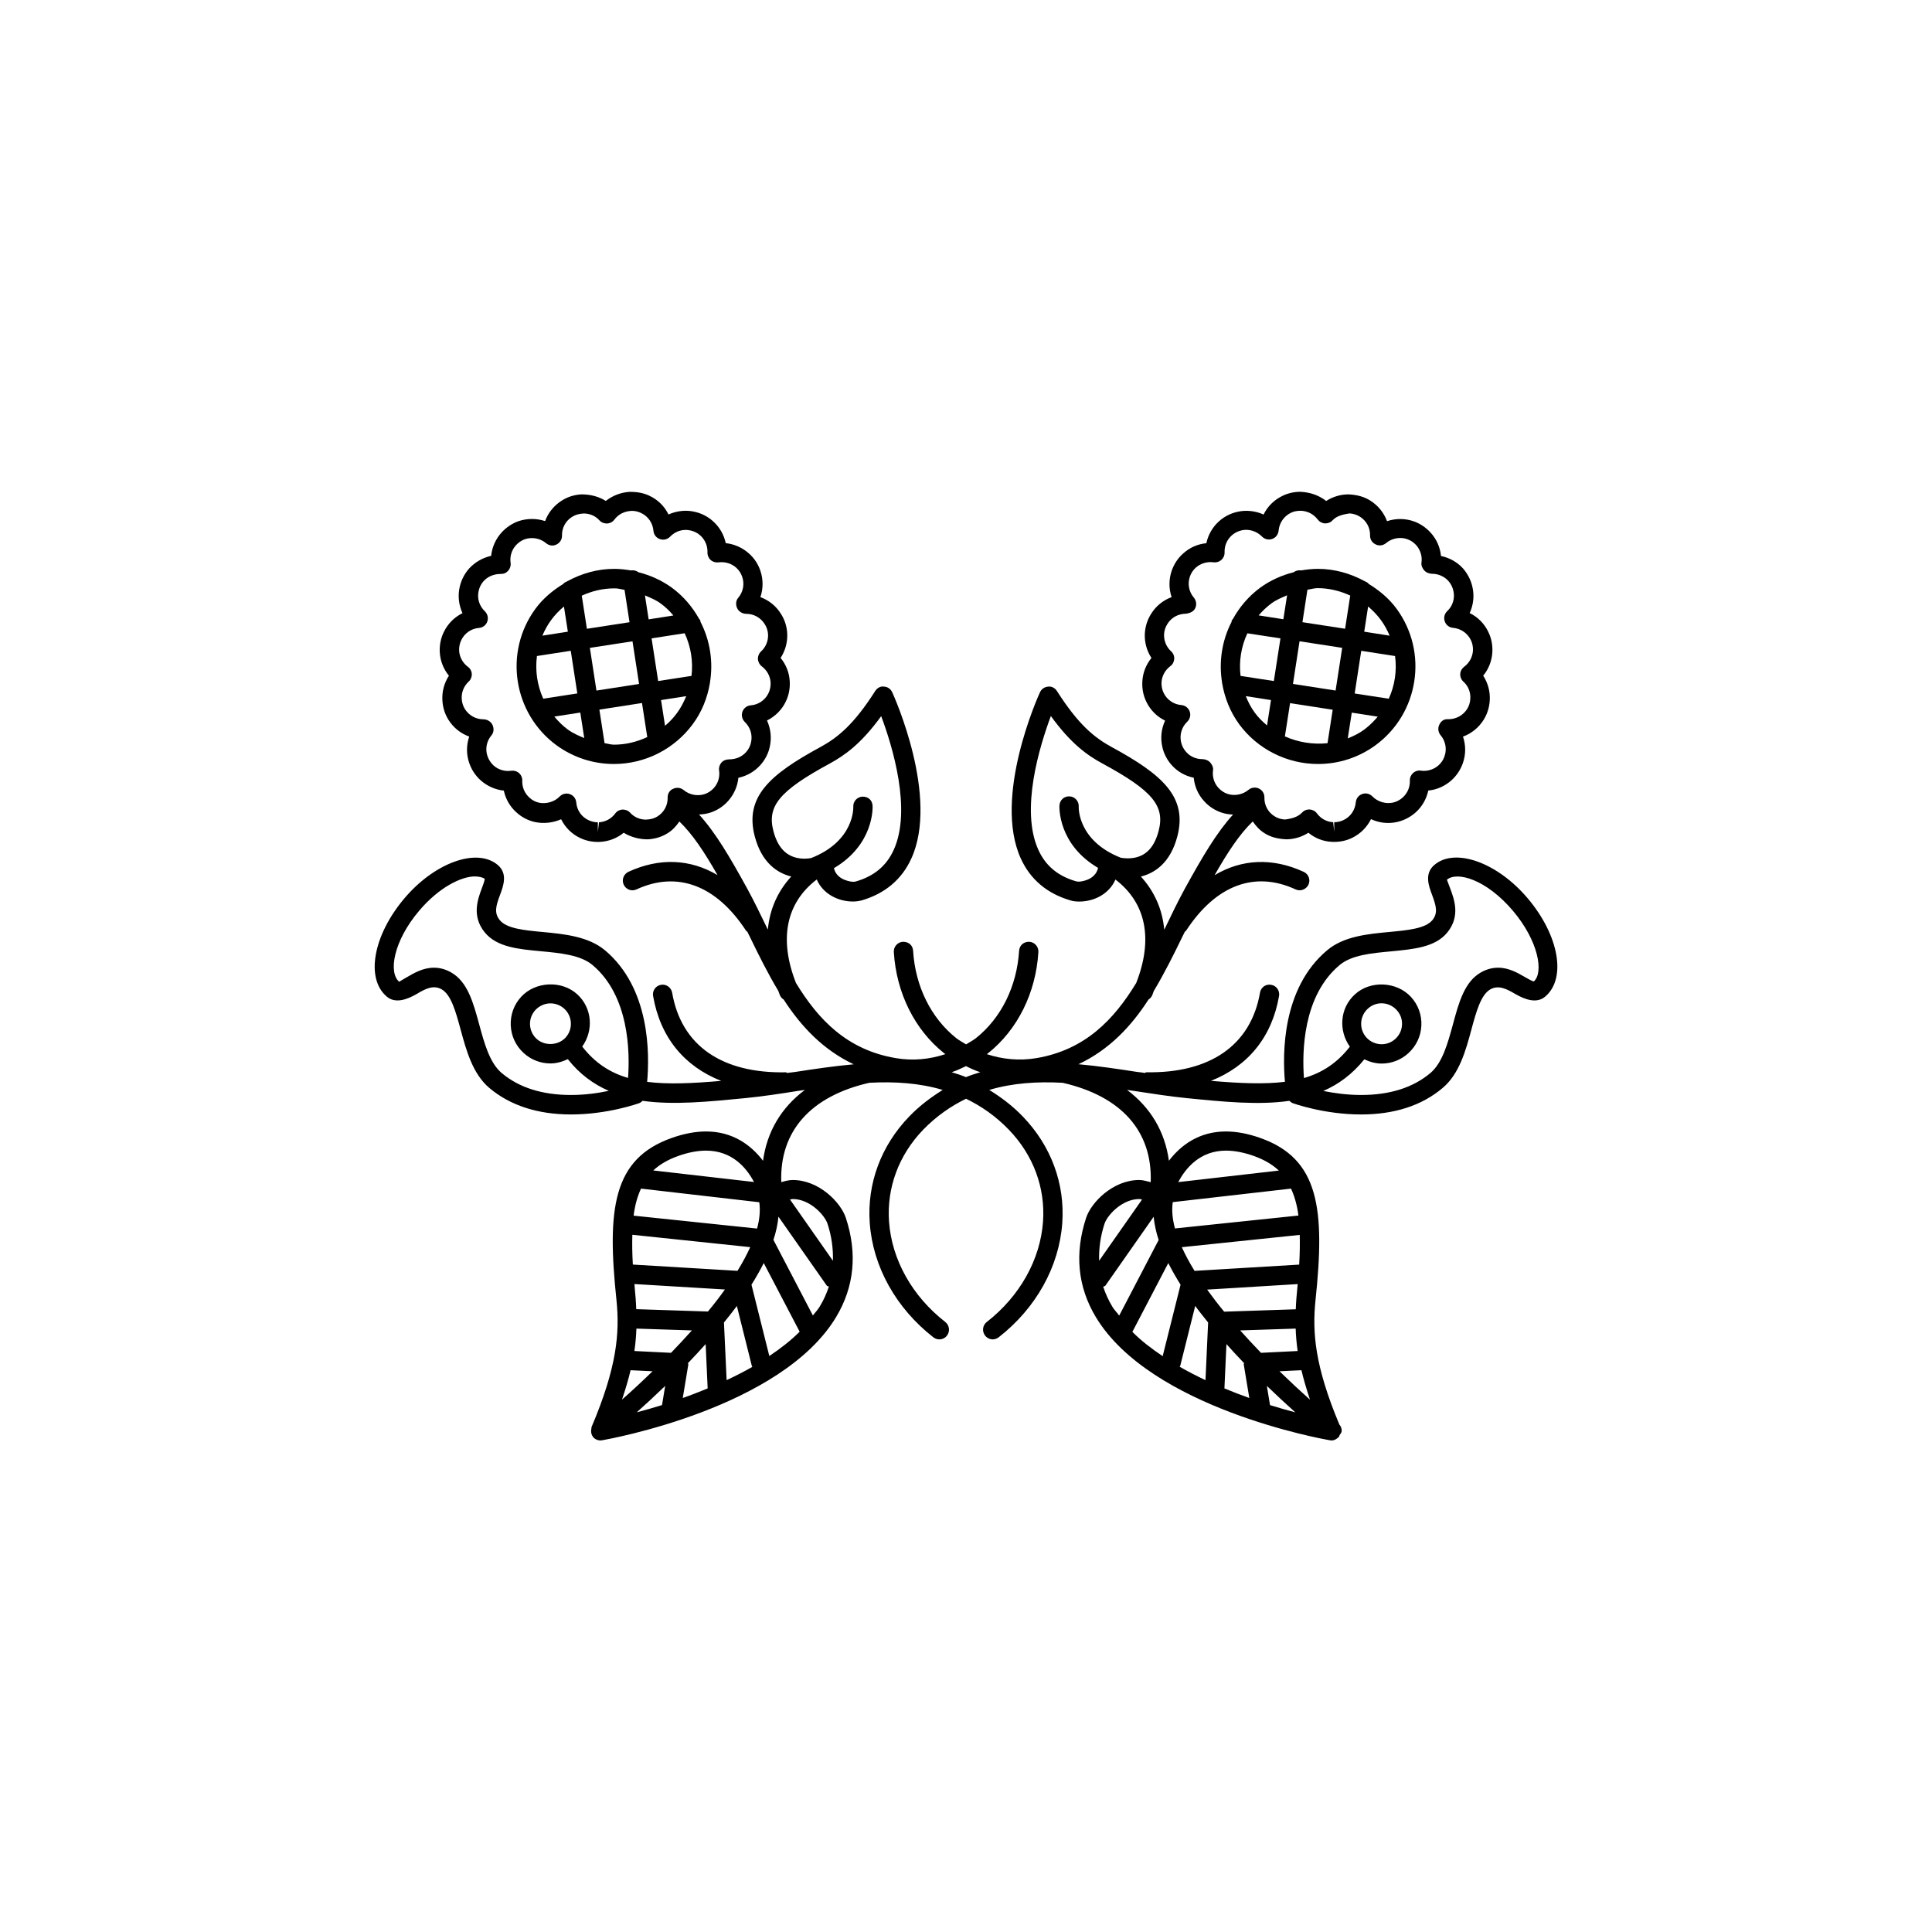 <?xml version="1.0" encoding="utf-8"?>
<!-- Generator: Adobe Illustrator 16.0.4, SVG Export Plug-In . SVG Version: 6.00 Build 0)  -->
<!DOCTYPE svg PUBLIC "-//W3C//DTD SVG 1.1//EN" "http://www.w3.org/Graphics/SVG/1.1/DTD/svg11.dtd">
<svg version="1.1" id="Layer_1" xmlns="http://www.w3.org/2000/svg" xmlns:xlink="http://www.w3.org/1999/xlink" x="0px" y="0px"
	 width="50px" height="50px" viewBox="0 0 50 50" enable-background="new 0 0 50 50" xml:space="preserve">
<g>
	<path d="M39.543,23.256c-0.781-0.93-1.881-1.329-2.419-0.874c-0.269,0.227-0.149,0.545-0.062,0.777
		c0.104,0.281,0.159,0.467,0.009,0.652c-0.178,0.22-0.633,0.263-1.114,0.308c-0.554,0.052-1.182,0.11-1.613,0.476
		c-1.167,0.981-1.154,2.676-1.09,3.402c-0.533,0.066-1.165,0.04-1.915-0.025c0.953-0.377,1.577-1.125,1.763-2.197
		c0.022-0.137-0.068-0.267-0.204-0.288c-0.137-0.027-0.267,0.065-0.289,0.202c-0.236,1.367-1.301,2.091-2.943,2.061
		c-0.014,0.001-0.022,0.014-0.037,0.018c-0.065-0.012-0.13-0.019-0.196-0.026c-0.495-0.076-1.007-0.154-1.522-0.2
		c0.795-0.375,1.365-0.98,1.813-1.675c0.042-0.026,0.075-0.064,0.097-0.112c0.016-0.038,0.023-0.072,0.04-0.109
		c0.273-0.457,0.513-0.938,0.736-1.399c0.021-0.046,0.045-0.088,0.066-0.133c0.012-0.013,0.027-0.021,0.036-0.033
		c0.767-1.174,1.775-1.552,2.832-1.063c0.124,0.057,0.272,0.002,0.332-0.123c0.058-0.127,0.003-0.274-0.123-0.332
		c-0.807-0.371-1.602-0.334-2.306,0.086c0.338-0.594,0.642-1.058,0.987-1.39c0.081,0.117,0.178,0.226,0.302,0.302
		c0.148,0.096,0.323,0.148,0.564,0.16c0.205,0,0.404-0.061,0.574-0.17c0.172,0.143,0.387,0.227,0.615,0.236
		c0.004,0,0.051,0.001,0.055,0.001c0.164,0,0.319-0.035,0.461-0.104c0.214-0.104,0.385-0.275,0.489-0.485
		c0.21,0.098,0.449,0.127,0.687,0.071c0.174-0.041,0.336-0.127,0.47-0.246c0.168-0.15,0.28-0.352,0.326-0.565
		c0.223-0.021,0.433-0.115,0.604-0.269c0.135-0.125,0.231-0.271,0.29-0.439c0.08-0.225,0.079-0.466,0.004-0.688
		c0.218-0.08,0.406-0.229,0.536-0.437c0.094-0.151,0.146-0.321,0.157-0.504c0.013-0.228-0.049-0.449-0.17-0.636
		c0.142-0.172,0.226-0.387,0.237-0.614c0.009-0.181-0.026-0.358-0.104-0.517c-0.105-0.22-0.276-0.389-0.483-0.489
		c0.097-0.212,0.124-0.45,0.07-0.681c-0.041-0.179-0.122-0.334-0.244-0.476c-0.149-0.162-0.343-0.272-0.569-0.321
		c-0.021-0.225-0.115-0.437-0.269-0.605c-0.121-0.133-0.272-0.234-0.439-0.293c-0.223-0.077-0.468-0.077-0.688-0.002
		c-0.081-0.219-0.232-0.408-0.437-0.535c-0.15-0.094-0.325-0.148-0.561-0.159c-0.207,0-0.407,0.062-0.577,0.171
		c-0.176-0.14-0.402-0.225-0.668-0.238c-0.163,0-0.323,0.037-0.462,0.105c-0.218,0.105-0.388,0.275-0.49,0.484
		c-0.211-0.098-0.462-0.121-0.68-0.07c-0.176,0.04-0.34,0.124-0.474,0.245c-0.168,0.151-0.281,0.351-0.327,0.567
		c-0.224,0.021-0.434,0.113-0.601,0.267c-0.134,0.118-0.232,0.267-0.294,0.44c-0.079,0.229-0.078,0.469-0.004,0.688
		c-0.218,0.08-0.406,0.23-0.531,0.434c-0.096,0.15-0.151,0.324-0.162,0.506c-0.012,0.229,0.05,0.448,0.171,0.635
		c-0.142,0.175-0.226,0.389-0.236,0.615c-0.009,0.183,0.025,0.355,0.104,0.519c0.104,0.216,0.276,0.386,0.485,0.487
		c-0.097,0.211-0.125,0.449-0.071,0.681c0.038,0.175,0.123,0.338,0.244,0.473c0.147,0.164,0.34,0.276,0.569,0.325
		c0.021,0.225,0.113,0.436,0.267,0.604c0.122,0.137,0.271,0.233,0.439,0.293c0.1,0.035,0.206,0.052,0.311,0.055
		c-0.427,0.471-0.794,1.095-1.242,1.908c-0.183,0.334-0.353,0.688-0.524,1.044c-0.004,0.009-0.01,0.019-0.015,0.026
		c-0.047-0.523-0.253-0.988-0.604-1.373c0.351-0.088,0.759-0.344,0.942-1.035c0.271-1.024-0.387-1.604-1.695-2.315
		c-0.455-0.247-0.87-0.589-1.42-1.452c-0.049-0.077-0.138-0.128-0.229-0.113c-0.091,0.006-0.172,0.062-0.21,0.146
		c-0.05,0.108-1.223,2.711-0.494,4.306c0.247,0.54,0.68,0.904,1.283,1.08c0.066,0.021,0.141,0.03,0.225,0.03
		c0.391,0,0.779-0.199,0.939-0.57c0.792,0.604,0.983,1.539,0.538,2.677c-0.576,0.947-1.321,1.732-2.584,1.945
		c-0.447,0.075-0.881,0.029-1.285-0.104c0.011-0.008,0.022-0.015,0.033-0.021c0.764-0.607,1.239-1.562,1.304-2.62
		c0.008-0.138-0.096-0.257-0.233-0.266c-0.15-0.005-0.258,0.097-0.266,0.233c-0.057,0.918-0.463,1.74-1.116,2.26
		c-0.08,0.062-0.17,0.109-0.256,0.162c-0.085-0.053-0.175-0.1-0.255-0.162c-0.653-0.52-1.06-1.342-1.116-2.26
		c-0.009-0.139-0.109-0.235-0.265-0.233c-0.138,0.009-0.242,0.128-0.234,0.266c0.065,1.06,0.541,2.013,1.304,2.62
		c0.01,0.008,0.022,0.014,0.032,0.021c-0.404,0.134-0.838,0.18-1.284,0.104c-1.264-0.213-2.009-0.999-2.585-1.946
		c-0.446-1.138-0.255-2.072,0.538-2.677c0.161,0.371,0.549,0.57,0.939,0.57c0.083,0,0.159-0.013,0.224-0.029
		c0.604-0.177,1.037-0.541,1.284-1.081c0.729-1.595-0.443-4.195-0.494-4.306c-0.038-0.084-0.119-0.142-0.21-0.146
		c-0.093-0.016-0.179,0.036-0.229,0.113c-0.55,0.863-0.966,1.205-1.42,1.452c-1.31,0.711-1.968,1.291-1.697,2.315
		c0.184,0.691,0.592,0.947,0.943,1.035c-0.352,0.385-0.558,0.85-0.605,1.373c-0.004-0.01-0.009-0.02-0.014-0.027
		c-0.172-0.355-0.342-0.709-0.525-1.043c-0.448-0.813-0.814-1.438-1.242-1.908c0.106-0.005,0.212-0.02,0.312-0.055
		c0.169-0.06,0.317-0.156,0.439-0.293c0.152-0.17,0.245-0.379,0.267-0.602c0.218-0.046,0.418-0.16,0.569-0.329
		c0.121-0.135,0.206-0.298,0.243-0.47c0.053-0.23,0.026-0.473-0.071-0.684c0.208-0.104,0.381-0.271,0.485-0.487
		c0.078-0.161,0.113-0.337,0.104-0.519c-0.011-0.229-0.095-0.44-0.237-0.613c0.122-0.188,0.183-0.408,0.171-0.637
		c-0.01-0.182-0.066-0.354-0.16-0.5c-0.125-0.205-0.311-0.354-0.534-0.437c0.075-0.222,0.076-0.461-0.003-0.69
		c-0.061-0.174-0.159-0.32-0.292-0.438c-0.169-0.152-0.379-0.245-0.602-0.269c-0.046-0.218-0.16-0.416-0.328-0.566
		c-0.133-0.121-0.297-0.205-0.471-0.244c-0.226-0.055-0.472-0.026-0.682,0.068c-0.103-0.209-0.271-0.379-0.488-0.481
		c-0.142-0.07-0.31-0.106-0.52-0.104c-0.227,0.014-0.441,0.098-0.615,0.235c-0.172-0.108-0.382-0.17-0.627-0.17
		c-0.002,0-0.004,0-0.007,0c-0.177,0.01-0.351,0.063-0.502,0.159c-0.203,0.127-0.354,0.314-0.435,0.533
		c-0.22-0.074-0.463-0.074-0.69,0.002c-0.165,0.06-0.316,0.16-0.438,0.295c-0.153,0.169-0.245,0.38-0.268,0.602
		c-0.217,0.049-0.417,0.16-0.572,0.33c-0.119,0.137-0.2,0.293-0.241,0.471c-0.054,0.229-0.026,0.471,0.071,0.682
		c-0.208,0.103-0.378,0.271-0.483,0.488c-0.078,0.157-0.114,0.338-0.105,0.52c0.012,0.227,0.096,0.439,0.237,0.611
		c-0.122,0.188-0.182,0.408-0.169,0.637c0.01,0.182,0.062,0.352,0.159,0.507c0.127,0.201,0.313,0.351,0.535,0.431
		c-0.075,0.222-0.077,0.463,0.002,0.688c0.059,0.171,0.156,0.318,0.293,0.443c0.168,0.15,0.378,0.244,0.601,0.268
		c0.046,0.216,0.159,0.415,0.327,0.564c0.132,0.121,0.294,0.207,0.472,0.248c0.228,0.049,0.473,0.023,0.684-0.071
		c0.104,0.209,0.274,0.382,0.488,0.483c0.143,0.069,0.299,0.104,0.462,0.104c0.004,0,0.051-0.001,0.055-0.001
		c0.229-0.012,0.443-0.096,0.615-0.237c0.174,0.11,0.417,0.177,0.635,0.17c0.181-0.011,0.355-0.065,0.503-0.159
		c0.125-0.076,0.221-0.184,0.302-0.302c0.346,0.332,0.649,0.795,0.988,1.388c-0.704-0.418-1.499-0.457-2.306-0.086
		c-0.125,0.06-0.18,0.207-0.123,0.332c0.058,0.127,0.208,0.183,0.332,0.123c1.058-0.486,2.064-0.106,2.832,1.065
		c0.009,0.015,0.024,0.021,0.036,0.032c0.022,0.046,0.045,0.088,0.067,0.134c0.224,0.464,0.462,0.942,0.736,1.399
		c0.015,0.037,0.023,0.071,0.04,0.109c0.021,0.048,0.055,0.086,0.097,0.112c0.448,0.692,1.018,1.301,1.813,1.676
		c-0.516,0.046-1.027,0.123-1.522,0.199c-0.066,0.01-0.13,0.017-0.197,0.024c-0.014-0.002-0.022-0.014-0.037-0.016
		c-1.654,0.033-2.708-0.691-2.943-2.061c-0.023-0.135-0.157-0.229-0.289-0.203c-0.136,0.022-0.228,0.152-0.204,0.289
		c0.186,1.074,0.81,1.822,1.762,2.197c-0.75,0.065-1.382,0.094-1.916,0.025c0.065-0.729,0.077-2.421-1.089-3.403
		c-0.432-0.362-1.06-0.423-1.613-0.475c-0.481-0.045-0.936-0.088-1.114-0.31c-0.15-0.186-0.097-0.369,0.009-0.651
		c0.086-0.232,0.206-0.552-0.062-0.776c-0.542-0.454-1.639-0.054-2.42,0.874c-0.804,0.955-1.002,2.068-0.449,2.535
		c0.217,0.185,0.517,0.081,0.776-0.069c0.213-0.128,0.426-0.242,0.641-0.121c0.247,0.139,0.367,0.577,0.494,1.045
		c0.146,0.537,0.312,1.146,0.744,1.51c0.539,0.453,1.25,0.685,2.112,0.685c0.948,0,1.736-0.282,1.769-0.294
		c0.033-0.013,0.058-0.035,0.083-0.059c0.795,0.113,1.699,0.024,2.67-0.071c0.441-0.044,0.893-0.112,1.349-0.185
		c0.061-0.01,0.121-0.019,0.182-0.026c-0.609,0.455-0.981,1.078-1.083,1.834c-0.309-0.406-0.784-0.759-1.474-0.759
		c-0.277,0-0.576,0.057-0.889,0.168c-1.526,0.539-1.679,1.838-1.43,4.197c0.087,0.854,0.011,1.737-0.644,3.282
		c-0.007,0.017-0.003,0.031-0.006,0.05c-0.003,0.015-0.006,0.024-0.006,0.041c-0.002,0.06,0.009,0.114,0.046,0.162l0,0v0.002
		c0.049,0.062,0.122,0.094,0.195,0.094c0.014,0,0.028-0.002,0.043-0.004c0.188-0.032,4.64-0.832,6.057-3.19
		c0.469-0.781,0.554-1.646,0.252-2.563c-0.13-0.401-0.694-0.983-1.376-0.983c-0.101,0-0.198,0.028-0.296,0.055
		c-0.047-1.317,0.762-2.226,2.279-2.571c0.651-0.035,1.29,0.004,1.899,0.185c-0.298,0.187-0.591,0.401-0.867,0.688
		c-0.731,0.758-1.094,1.736-1.021,2.758c0.08,1.127,0.68,2.203,1.647,2.957c0.046,0.035,0.1,0.053,0.154,0.053
		c0.074,0,0.148-0.033,0.197-0.098c0.085-0.107,0.065-0.267-0.043-0.352c-0.855-0.666-1.386-1.611-1.456-2.598
		c-0.062-0.877,0.251-1.721,0.882-2.377c0.349-0.359,0.722-0.612,1.11-0.803c0.388,0.188,0.761,0.441,1.11,0.803
		c0.632,0.656,0.945,1.5,0.883,2.377c-0.07,0.984-0.601,1.932-1.456,2.598c-0.109,0.085-0.128,0.242-0.043,0.352
		c0.049,0.062,0.123,0.098,0.197,0.098c0.054,0,0.107-0.018,0.153-0.053c0.968-0.754,1.567-1.83,1.647-2.957
		c0.073-1.021-0.29-2-1.021-2.758c-0.276-0.287-0.569-0.502-0.868-0.688c0.608-0.181,1.248-0.22,1.899-0.185
		c1.519,0.348,2.326,1.254,2.279,2.572c-0.098-0.023-0.196-0.056-0.297-0.056c-0.681,0-1.246,0.582-1.375,0.981
		c-0.302,0.922-0.218,1.784,0.251,2.565c1.417,2.358,5.869,3.158,6.057,3.19c0.016,0.002,0.029,0.004,0.043,0.004
		c0.002,0,0.004,0,0.006,0c0.062,0.002,0.128-0.034,0.181-0.09c0.002-0.002,0.007-0.002,0.009-0.004
		c0.009-0.013,0.004-0.027,0.011-0.039c0.024-0.037,0.057-0.072,0.057-0.117c0-0.062-0.022-0.118-0.061-0.162
		c-0.631-1.506-0.704-2.377-0.617-3.217c0.249-2.361,0.097-3.66-1.43-4.199c-0.312-0.111-0.612-0.168-0.889-0.168
		c-0.69,0-1.165,0.352-1.475,0.758c-0.103-0.755-0.475-1.378-1.083-1.833c0.062,0.01,0.122,0.019,0.183,0.026
		c0.456,0.069,0.907,0.141,1.349,0.185c0.97,0.097,1.875,0.187,2.669,0.071c0.024,0.021,0.05,0.046,0.083,0.059
		c0.033,0.012,0.821,0.294,1.771,0.294c0.861,0,1.572-0.229,2.111-0.685c0.434-0.363,0.6-0.973,0.745-1.51
		c0.126-0.468,0.247-0.906,0.494-1.045c0.215-0.117,0.428-0.004,0.64,0.121c0.26,0.15,0.559,0.254,0.776,0.069
		C40.544,25.324,40.348,24.211,39.543,23.256z M27.926,22.817c-0.049,0-0.074-0.006-0.083-0.01c-0.465-0.137-0.782-0.399-0.969-0.81
		c-0.476-1.039,0.033-2.692,0.322-3.466c0.52,0.718,0.948,1.02,1.336,1.229c1.298,0.704,1.624,1.098,1.452,1.748
		c-0.126,0.478-0.389,0.706-0.801,0.706c-0.063,0-0.121-0.006-0.175-0.015c-1.109-0.436-1.093-1.281-1.091-1.325
		c0.008-0.138-0.097-0.255-0.233-0.264c-0.147-0.009-0.256,0.098-0.266,0.235c-0.002,0.045-0.04,1.004,1,1.616
		C28.343,22.798,27.932,22.817,27.926,22.817z M31.531,20.388c-0.112-0.125-0.162-0.291-0.137-0.457
		c0.01-0.072-0.028-0.146-0.075-0.199c-0.048-0.055-0.134-0.086-0.207-0.086c-0.159,0-0.312-0.067-0.417-0.188
		c-0.063-0.07-0.107-0.156-0.128-0.249c-0.045-0.194,0.015-0.394,0.16-0.532c0.07-0.068,0.096-0.172,0.062-0.265
		s-0.118-0.158-0.216-0.165c-0.196-0.016-0.371-0.135-0.457-0.312c-0.042-0.086-0.06-0.18-0.056-0.274
		c0.009-0.166,0.092-0.319,0.228-0.421c0.061-0.044,0.096-0.113,0.101-0.188c0.004-0.074-0.025-0.146-0.08-0.195
		c-0.124-0.114-0.19-0.275-0.183-0.442c0.005-0.095,0.034-0.185,0.086-0.267c0.103-0.166,0.28-0.266,0.49-0.266l0,0
		c0.094-0.014,0.189-0.054,0.231-0.143c0.042-0.09,0.028-0.194-0.035-0.271c-0.13-0.152-0.168-0.355-0.104-0.546
		c0.032-0.092,0.084-0.17,0.155-0.233c0.124-0.109,0.292-0.159,0.456-0.137c0.073,0.01,0.148-0.012,0.204-0.062
		s0.086-0.121,0.083-0.196c-0.006-0.167,0.062-0.328,0.187-0.439c0.069-0.062,0.155-0.106,0.25-0.129
		c0.187-0.045,0.395,0.02,0.531,0.16c0.068,0.07,0.171,0.096,0.264,0.062c0.093-0.032,0.157-0.116,0.166-0.215
		c0.019-0.2,0.136-0.372,0.317-0.461c0.073-0.035,0.151-0.055,0.271-0.053c0.171,0.01,0.321,0.09,0.426,0.228
		c0.045,0.059,0.113,0.095,0.188,0.099c0.076,0,0.146-0.025,0.196-0.081c0.104-0.114,0.273-0.153,0.438-0.178
		c0.094,0.005,0.187,0.034,0.266,0.083c0.171,0.107,0.271,0.29,0.265,0.488c-0.002,0.1,0.053,0.188,0.142,0.23
		c0.089,0.047,0.193,0.032,0.27-0.031c0.153-0.129,0.366-0.168,0.548-0.104c0.087,0.028,0.167,0.084,0.232,0.153
		c0.111,0.125,0.163,0.293,0.138,0.459c-0.01,0.072,0.026,0.146,0.074,0.199c0.048,0.055,0.132,0.086,0.204,0.086
		c0.16,0,0.312,0.068,0.42,0.186c0.062,0.07,0.106,0.156,0.128,0.252c0.045,0.193-0.014,0.395-0.16,0.529
		c-0.071,0.068-0.096,0.173-0.062,0.266c0.032,0.094,0.116,0.158,0.215,0.166c0.2,0.018,0.371,0.137,0.459,0.314
		c0.041,0.084,0.06,0.18,0.055,0.271c-0.009,0.168-0.092,0.321-0.227,0.421c-0.061,0.046-0.098,0.113-0.102,0.188
		c-0.004,0.074,0.025,0.146,0.081,0.197c0.124,0.111,0.189,0.271,0.18,0.439c-0.005,0.1-0.032,0.188-0.081,0.268
		c-0.105,0.166-0.285,0.267-0.493,0.267l0,0c-0.113-0.011-0.188,0.054-0.23,0.144c-0.042,0.088-0.029,0.192,0.035,0.27
		c0.128,0.15,0.167,0.357,0.101,0.545c-0.03,0.091-0.084,0.17-0.153,0.232c-0.124,0.111-0.292,0.162-0.456,0.14
		c-0.074-0.013-0.149,0.011-0.205,0.061c-0.056,0.052-0.086,0.122-0.083,0.197c0.007,0.166-0.062,0.326-0.187,0.438
		c-0.07,0.063-0.153,0.107-0.244,0.129c-0.192,0.043-0.4-0.018-0.537-0.158c-0.068-0.07-0.174-0.098-0.265-0.062
		c-0.093,0.031-0.157,0.115-0.166,0.213c-0.018,0.201-0.135,0.373-0.314,0.459c-0.075,0.037-0.157,0.057-0.244,0.057v0.25
		l-0.027-0.25c-0.167-0.008-0.319-0.092-0.42-0.227c-0.044-0.061-0.113-0.098-0.188-0.103c-0.004,0-0.01,0-0.015,0
		c-0.069,0-0.136,0.028-0.184,0.081c-0.105,0.113-0.263,0.158-0.443,0.179c-0.096-0.005-0.188-0.032-0.267-0.083
		c-0.17-0.105-0.269-0.289-0.263-0.488c0.002-0.1-0.054-0.188-0.143-0.231c-0.086-0.041-0.192-0.03-0.269,0.034
		c-0.152,0.127-0.367,0.166-0.548,0.103C31.674,20.513,31.597,20.46,31.531,20.388z M20.017,21.513
		c-0.172-0.65,0.153-1.045,1.452-1.75c0.388-0.211,0.816-0.511,1.336-1.229c0.289,0.771,0.798,2.427,0.322,3.466
		c-0.187,0.408-0.504,0.673-0.97,0.81c-0.007,0.002-0.033,0.011-0.082,0.011c-0.004,0-0.417-0.021-0.493-0.353
		c1.04-0.613,1.003-1.572,1-1.617c-0.008-0.139-0.111-0.239-0.265-0.234c-0.138,0.009-0.243,0.127-0.234,0.265
		c0,0.011,0.038,0.882-1.092,1.325c-0.053,0.008-0.11,0.016-0.173,0.016C20.405,22.218,20.143,21.987,20.017,21.513z M17.279,20.64
		c0.005,0.199-0.093,0.383-0.264,0.489c-0.078,0.05-0.169,0.077-0.299,0.083c-0.154,0-0.304-0.064-0.409-0.18
		c-0.05-0.055-0.119-0.081-0.198-0.081c-0.075,0.005-0.144,0.042-0.188,0.103c-0.1,0.135-0.252,0.217-0.419,0.227l-0.03,0.251v-0.25
		c-0.087,0-0.169-0.021-0.245-0.058c-0.18-0.086-0.297-0.257-0.314-0.457c-0.008-0.099-0.073-0.183-0.166-0.215
		c-0.027-0.01-0.055-0.015-0.083-0.015c-0.067,0-0.132,0.026-0.181,0.077c-0.136,0.143-0.356,0.197-0.533,0.16
		c-0.094-0.021-0.177-0.065-0.248-0.131c-0.125-0.112-0.193-0.272-0.186-0.438c0.003-0.075-0.027-0.147-0.083-0.197
		c-0.056-0.05-0.132-0.071-0.205-0.061c-0.161,0.024-0.333-0.026-0.454-0.136c-0.072-0.066-0.125-0.146-0.157-0.239
		c-0.065-0.183-0.026-0.392,0.102-0.542c0.063-0.074,0.068-0.178,0.027-0.268c-0.041-0.089-0.138-0.146-0.235-0.146
		c-0.196,0-0.376-0.101-0.479-0.265c-0.05-0.08-0.078-0.172-0.083-0.27c-0.009-0.168,0.057-0.328,0.18-0.441
		c0.055-0.051,0.084-0.123,0.081-0.195c-0.004-0.075-0.041-0.145-0.101-0.188c-0.135-0.1-0.218-0.253-0.227-0.419
		c-0.004-0.096,0.015-0.189,0.056-0.273c0.087-0.18,0.259-0.299,0.458-0.314c0.098-0.008,0.183-0.072,0.215-0.166
		c0.032-0.093,0.008-0.195-0.063-0.265c-0.146-0.138-0.206-0.337-0.16-0.531c0.021-0.094,0.065-0.179,0.125-0.247
		c0.109-0.119,0.262-0.188,0.442-0.188h0.001c0.084,0,0.146-0.027,0.196-0.084c0.049-0.056,0.072-0.129,0.062-0.203
		c-0.024-0.165,0.026-0.332,0.138-0.456c0.065-0.072,0.146-0.126,0.231-0.156c0.189-0.063,0.397-0.024,0.55,0.103
		c0.075,0.065,0.182,0.08,0.27,0.033c0.088-0.042,0.144-0.133,0.141-0.229c-0.005-0.199,0.094-0.384,0.265-0.488
		c0.08-0.05,0.172-0.079,0.297-0.085c0.156,0,0.304,0.062,0.408,0.179c0.05,0.056,0.118,0.079,0.196,0.081
		c0.074-0.004,0.143-0.04,0.188-0.099c0.104-0.14,0.255-0.22,0.453-0.229c0.086,0,0.17,0.02,0.245,0.058
		c0.18,0.086,0.297,0.258,0.315,0.459c0.008,0.098,0.073,0.182,0.166,0.214c0.093,0.033,0.195,0.009,0.264-0.062
		c0.136-0.143,0.335-0.209,0.534-0.16c0.092,0.021,0.178,0.063,0.248,0.127c0.125,0.112,0.192,0.273,0.186,0.44
		c-0.002,0.075,0.028,0.146,0.083,0.196c0.056,0.05,0.13,0.07,0.204,0.061c0.167-0.021,0.332,0.026,0.458,0.139
		c0.07,0.062,0.122,0.143,0.153,0.231c0.066,0.189,0.027,0.396-0.103,0.548c-0.063,0.073-0.068,0.178-0.027,0.268
		c0.041,0.089,0.139,0.146,0.237,0.146c0.196,0,0.375,0.101,0.479,0.269c0.05,0.078,0.079,0.17,0.084,0.263
		c0.008,0.168-0.058,0.329-0.182,0.442c-0.055,0.051-0.084,0.123-0.08,0.197c0.004,0.072,0.041,0.144,0.1,0.188
		c0.136,0.102,0.219,0.255,0.228,0.42c0.004,0.098-0.014,0.191-0.056,0.277c-0.086,0.178-0.261,0.297-0.457,0.312
		c-0.098,0.007-0.183,0.072-0.216,0.165c-0.033,0.093-0.009,0.195,0.062,0.266c0.145,0.14,0.205,0.338,0.159,0.534
		c-0.02,0.091-0.064,0.177-0.127,0.246c-0.106,0.118-0.257,0.187-0.438,0.187c0,0-0.001,0-0.002,0
		c-0.076,0.002-0.146,0.026-0.196,0.082c-0.05,0.057-0.073,0.132-0.062,0.203c0.025,0.168-0.025,0.334-0.138,0.459
		c-0.065,0.071-0.143,0.123-0.232,0.154c-0.184,0.062-0.396,0.023-0.548-0.104c-0.075-0.063-0.182-0.074-0.269-0.033
		C17.332,20.449,17.276,20.54,17.279,20.64z M14.776,28.338c-0.741,0-1.343-0.19-1.791-0.567c-0.313-0.263-0.45-0.769-0.583-1.258
		c-0.155-0.57-0.301-1.108-0.732-1.35c-0.141-0.079-0.289-0.119-0.439-0.119c-0.282,0-0.513,0.137-0.698,0.244
		c-0.075,0.044-0.188,0.109-0.202,0.12c-0.285-0.24-0.146-1.052,0.51-1.83c0.521-0.619,1.102-0.896,1.447-0.896
		c0.112,0,0.203,0.026,0.255,0.059c0.005,0.039-0.041,0.162-0.071,0.242c-0.108,0.287-0.27,0.723,0.071,1.144
		c0.311,0.384,0.867,0.437,1.456,0.491c0.504,0.047,1.026,0.096,1.338,0.359c0.946,0.797,0.966,2.244,0.917,2.92
		c-0.471-0.137-0.858-0.391-1.186-0.812c0.298-0.417,0.26-0.996-0.128-1.352c-0.402-0.368-1.085-0.336-1.453,0.065
		c-0.186,0.202-0.281,0.466-0.269,0.74c0.012,0.274,0.13,0.526,0.333,0.713c0.19,0.175,0.437,0.271,0.694,0.271
		c0.159,0,0.31-0.045,0.45-0.111c0.307,0.388,0.664,0.648,1.06,0.82C15.479,28.289,15.144,28.338,14.776,28.338z M13.888,26.886
		c-0.104-0.095-0.165-0.226-0.171-0.365c-0.006-0.143,0.043-0.275,0.138-0.381c0.101-0.108,0.243-0.173,0.392-0.173
		c0.132,0,0.258,0.05,0.356,0.138c0.215,0.197,0.23,0.533,0.034,0.748C14.446,27.06,14.096,27.076,13.888,26.886z M21.037,34.044
		l-1.021-1.957c0.069-0.205,0.111-0.404,0.13-0.6l1.25,1.783c0.013,0.02,0.039,0.016,0.055,0.027
		c-0.059,0.18-0.137,0.354-0.239,0.521C21.164,33.899,21.093,33.97,21.037,34.044z M16.589,30.761l3.061,0.353
		c0.03,0.209,0.009,0.438-0.057,0.681l-3.195-0.334C16.433,31.181,16.5,30.956,16.589,30.761z M19.416,32.276
		c-0.091,0.199-0.2,0.404-0.33,0.613l-2.708-0.162c-0.017-0.285-0.02-0.537-0.013-0.771L19.416,32.276z M18.321,33.942l-1.855-0.061
		c-0.006-0.097-0.007-0.199-0.016-0.289c-0.014-0.133-0.02-0.24-0.031-0.361l2.342,0.141C18.625,33.563,18.477,33.754,18.321,33.942
		z M17.366,35.011l-0.948-0.047c0.031-0.209,0.045-0.398,0.052-0.58l1.436,0.047C17.729,34.629,17.548,34.822,17.366,35.011z
		 M16.319,35.461l0.569,0.027c-0.275,0.268-0.542,0.516-0.79,0.733C16.188,35.951,16.266,35.692,16.319,35.461z M17.215,35.867
		l-0.082,0.496c-0.235,0.073-0.456,0.136-0.655,0.188C16.698,36.356,16.947,36.125,17.215,35.867z M17.805,35.278
		c0.152-0.159,0.305-0.324,0.457-0.493l0.052,1.147c-0.219,0.09-0.432,0.174-0.644,0.248l0.144-0.869
		C17.815,35.302,17.804,35.291,17.805,35.278z M18.736,34.226c0.114-0.142,0.228-0.283,0.334-0.427l0.388,1.554
		c0.002,0.011,0.011,0.015,0.014,0.021c-0.217,0.124-0.441,0.237-0.667,0.344L18.736,34.226z M19.448,33.248
		c0.119-0.188,0.224-0.374,0.318-0.56l0.929,1.776c-0.23,0.231-0.5,0.438-0.785,0.63L19.448,33.248z M17.55,29.917
		c0.259-0.092,0.502-0.139,0.722-0.139c0.681,0,1.052,0.453,1.241,0.812l-2.607-0.299C17.076,30.133,17.288,30.011,17.55,29.917z
		 M21.416,31.671c0.11,0.334,0.148,0.651,0.14,0.958l-1.111-1.586c0.024-0.003,0.047-0.012,0.071-0.012
		C20.965,31.031,21.346,31.453,21.416,31.671z M33.412,30.761c0.088,0.195,0.156,0.42,0.191,0.697l-3.195,0.334
		c-0.066-0.243-0.087-0.472-0.057-0.681L33.412,30.761z M28.79,33.821c-0.103-0.17-0.181-0.344-0.239-0.521
		c0.018-0.014,0.042-0.01,0.056-0.027l1.249-1.783c0.02,0.193,0.062,0.396,0.13,0.6l-1.021,1.957
		C28.908,33.97,28.837,33.899,28.79,33.821z M30.235,32.688c0.094,0.186,0.2,0.371,0.318,0.56l-0.463,1.849
		c-0.284-0.19-0.555-0.396-0.784-0.629L30.235,32.688z M30.543,35.353l0.389-1.556c0.105,0.146,0.22,0.286,0.334,0.429l-0.068,1.492
		c-0.227-0.106-0.45-0.222-0.668-0.346C30.532,35.365,30.541,35.361,30.543,35.353z M32.635,35.011
		c-0.183-0.188-0.362-0.382-0.539-0.58l1.436-0.047c0.006,0.182,0.021,0.371,0.051,0.58L32.635,35.011z M33.551,33.595
		c-0.009,0.09-0.011,0.192-0.016,0.289l-1.854,0.062c-0.156-0.189-0.304-0.382-0.44-0.571l2.343-0.143
		C33.571,33.353,33.564,33.463,33.551,33.595z M31.74,34.785c0.151,0.169,0.304,0.335,0.457,0.493c0,0.013-0.011,0.021-0.009,0.033
		l0.144,0.869c-0.211-0.074-0.425-0.158-0.644-0.248L31.74,34.785z M32.786,35.867c0.269,0.259,0.519,0.489,0.737,0.685
		c-0.199-0.053-0.42-0.115-0.655-0.188L32.786,35.867z M33.113,35.488l0.568-0.027c0.053,0.229,0.131,0.489,0.221,0.763
		C33.655,36.003,33.389,35.756,33.113,35.488z M33.623,32.728l-2.708,0.162c-0.13-0.209-0.239-0.414-0.33-0.613l3.052-0.318
		C33.643,32.19,33.64,32.442,33.623,32.728z M29.485,31.031c0.023,0,0.047,0.009,0.071,0.012l-1.111,1.586
		c-0.008-0.308,0.03-0.624,0.14-0.959C28.655,31.453,29.036,31.031,29.485,31.031z M31.729,29.778c0.22,0,0.463,0.047,0.722,0.139
		c0.262,0.094,0.474,0.217,0.646,0.377l-2.604,0.299C30.684,30.231,31.055,29.778,31.729,29.778z M24.63,27.749
		c0.127-0.042,0.249-0.1,0.37-0.158c0.121,0.062,0.242,0.116,0.369,0.158c-0.124,0.039-0.248,0.076-0.37,0.127
		C24.878,27.825,24.754,27.788,24.63,27.749z M39.696,25.399c-0.04-0.002-0.152-0.067-0.227-0.111
		c-0.187-0.107-0.418-0.244-0.698-0.244c-0.151,0-0.299,0.04-0.438,0.118c-0.432,0.24-0.578,0.78-0.732,1.351
		c-0.134,0.489-0.271,0.995-0.584,1.258c-0.447,0.377-1.05,0.567-1.791,0.567c-0.368,0-0.704-0.049-0.979-0.104
		c0.396-0.172,0.753-0.435,1.062-0.819c0.14,0.067,0.291,0.11,0.448,0.11c0.259,0,0.504-0.096,0.694-0.271
		c0.203-0.187,0.322-0.438,0.334-0.714c0.012-0.273-0.083-0.537-0.269-0.739c-0.369-0.401-1.052-0.436-1.453-0.065
		c-0.389,0.354-0.426,0.934-0.129,1.352c-0.328,0.422-0.717,0.676-1.188,0.812c-0.05-0.676-0.031-2.121,0.918-2.92
		c0.312-0.266,0.833-0.312,1.338-0.359c0.589-0.057,1.146-0.107,1.456-0.491c0.34-0.42,0.179-0.854,0.071-1.142
		c-0.031-0.082-0.076-0.204-0.083-0.221c0.262-0.224,1.023-0.01,1.715,0.812C39.816,24.356,39.955,25.168,39.696,25.399z
		 M35.365,26.853c-0.197-0.215-0.182-0.551,0.034-0.748c0.097-0.09,0.223-0.14,0.354-0.14c0.148,0,0.291,0.062,0.393,0.175
		c0.096,0.104,0.145,0.237,0.138,0.379c-0.006,0.142-0.067,0.271-0.172,0.367c-0.097,0.09-0.224,0.139-0.356,0.139
		C35.607,27.024,35.464,26.962,35.365,26.853z"/>
	<path d="M34.11,19.772c0.539,0,1.054-0.168,1.491-0.487c1.122-0.825,1.365-2.409,0.543-3.53c-0.194-0.265-0.445-0.473-0.72-0.642
		c-0.024-0.037-0.067-0.054-0.109-0.073c-0.368-0.201-0.781-0.318-1.21-0.318c-0.148,0-0.294,0.018-0.438,0.041
		c-0.001,0-0.001-0.002-0.003-0.002c-0.066-0.009-0.133,0.01-0.186,0.049c-0.309,0.078-0.603,0.209-0.865,0.4
		c-0.3,0.221-0.532,0.498-0.703,0.805c-0.011,0.021-0.033,0.033-0.037,0.06c-0.001,0.005,0.003,0.008,0.003,0.013
		c-0.252,0.486-0.338,1.041-0.248,1.582c0,0.001-0.002,0.002-0.002,0.003c-0.001,0.009,0.006,0.015,0.005,0.021
		c0.065,0.366,0.204,0.728,0.438,1.048C32.543,19.388,33.307,19.772,34.11,19.772z M32.282,16.39l0.856,0.131l-0.171,1.104
		l-0.862-0.133C32.061,17.113,32.121,16.733,32.282,16.39z M35.941,18.083l-0.882-0.136l0.17-1.104l0.875,0.135
		C36.154,17.354,36.099,17.736,35.941,18.083z M34.565,17.871L33.462,17.7l0.17-1.104l1.104,0.17L34.565,17.871z M32.474,18.444
		c-0.1-0.135-0.173-0.279-0.233-0.428l0.652,0.102l-0.102,0.656C32.674,18.677,32.564,18.569,32.474,18.444z M33.253,19.058
		l0.134-0.861l1.103,0.171l-0.134,0.866C33.979,19.272,33.598,19.212,33.253,19.058z M35.306,18.882
		c-0.133,0.098-0.276,0.168-0.426,0.227l0.104-0.666l0.672,0.104C35.554,18.667,35.439,18.783,35.306,18.882z M35.74,16.05
		c0.093,0.127,0.165,0.264,0.224,0.401l-0.658-0.103l0.101-0.652C35.53,15.8,35.644,15.917,35.74,16.05z M34.944,15.413
		l-0.133,0.859l-1.104-0.17l0.129-0.84c0.089-0.013,0.176-0.041,0.267-0.041C34.398,15.222,34.683,15.293,34.944,15.413z
		 M32.908,15.613c0.124-0.091,0.264-0.147,0.402-0.207l-0.097,0.62l-0.64-0.1C32.672,15.813,32.781,15.706,32.908,15.613z"/>
	<path d="M18.37,17.692c0-0.01,0.007-0.016,0.005-0.022c0-0.001-0.002-0.002-0.002-0.003c0.09-0.541,0.004-1.095-0.248-1.582
		c0-0.005,0.004-0.008,0.003-0.013c-0.004-0.026-0.027-0.041-0.039-0.063c-0.171-0.304-0.402-0.58-0.702-0.8
		c-0.263-0.19-0.556-0.321-0.863-0.399c-0.052-0.039-0.118-0.058-0.187-0.049c-0.001,0-0.002,0.002-0.003,0.002
		c-0.144-0.023-0.29-0.041-0.438-0.041c-0.429,0-0.842,0.117-1.21,0.318c-0.042,0.02-0.084,0.036-0.11,0.073
		c-0.274,0.169-0.525,0.377-0.719,0.642c-0.823,1.121-0.579,2.705,0.543,3.531c0.436,0.318,0.952,0.486,1.49,0.486l0,0
		c0.803,0,1.566-0.387,2.04-1.033C18.167,18.419,18.305,18.06,18.37,17.692z M13.896,16.978l0.875-0.136l0.17,1.104l-0.882,0.136
		C13.903,17.736,13.847,17.354,13.896,16.978z M15.266,16.767l1.103-0.17l0.17,1.104l-1.103,0.171L15.266,16.767z M16.863,16.521
		l0.856-0.133c0.161,0.346,0.222,0.726,0.177,1.104l-0.863,0.133L16.863,16.521z M17.427,15.929l-0.64,0.1l-0.096-0.62
		c0.138,0.06,0.278,0.114,0.402,0.206C17.22,15.705,17.329,15.812,17.427,15.929z M16.163,15.265l0.129,0.838l-1.103,0.17
		l-0.133-0.857c0.262-0.12,0.546-0.189,0.84-0.189C15.988,15.222,16.074,15.252,16.163,15.265z M14.595,15.696l0.101,0.652
		l-0.659,0.103c0.059-0.14,0.131-0.274,0.224-0.401C14.358,15.917,14.471,15.8,14.595,15.696z M14.346,18.545l0.672-0.104
		l0.102,0.66c-0.146-0.062-0.292-0.123-0.423-0.219C14.562,18.783,14.448,18.668,14.346,18.545z M15.646,19.233l-0.134-0.868
		l1.103-0.171l0.136,0.881c-0.267,0.125-0.558,0.197-0.859,0.197C15.807,19.272,15.729,19.245,15.646,19.233z M17.211,18.783
		l-0.103-0.665l0.652-0.102c-0.061,0.146-0.134,0.293-0.233,0.428C17.436,18.57,17.329,18.685,17.211,18.783z"/>
</g>
</svg>
